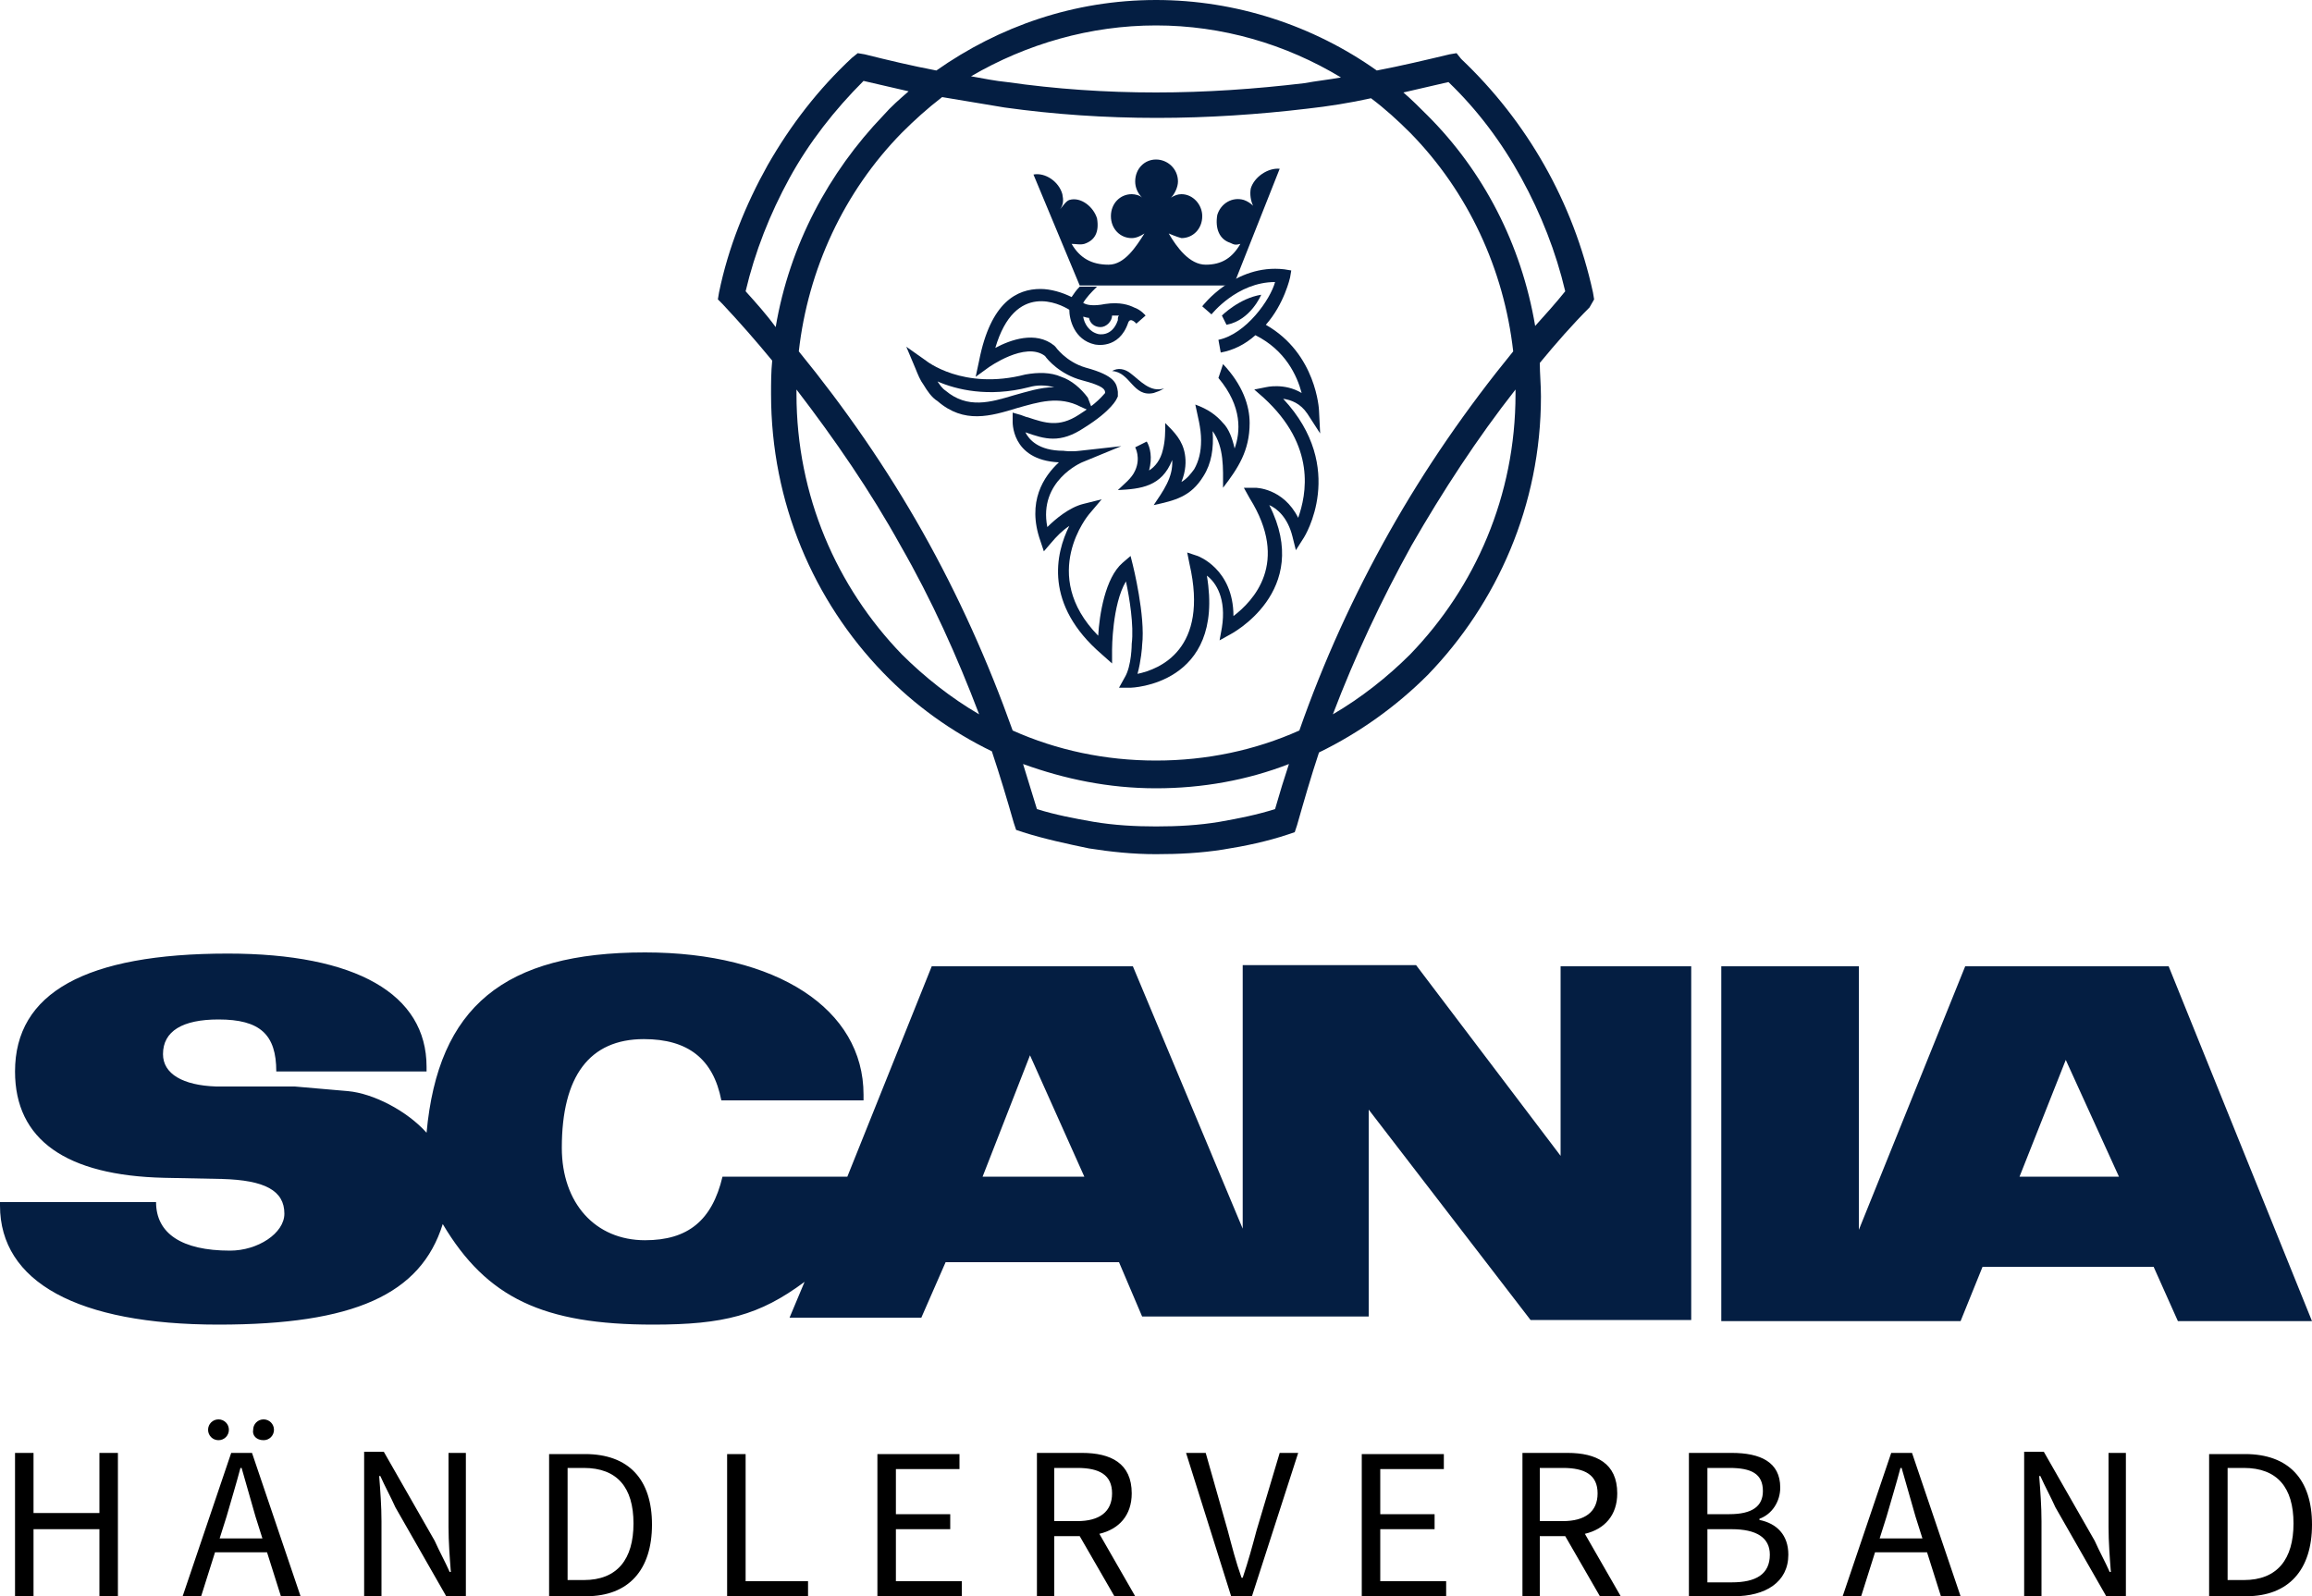 <?xml version="1.0" encoding="utf-8"?>
<!-- Generator: Adobe Illustrator 27.1.1, SVG Export Plug-In . SVG Version: 6.00 Build 0)  -->
<svg version="1.1" id="Ebene_1" xmlns="http://www.w3.org/2000/svg" xmlns:xlink="http://www.w3.org/1999/xlink" x="0px" y="0px"
	 viewBox="0 0 200 138.1" style="enable-background:new 0 0 200 138.1;" xml:space="preserve">
<style type="text/css">
	.st0{fill:#041E42;}
</style>
<g>
	<path d="M192.7,136.8v-9.8h1.4c2.9,0,4.3,1.7,4.3,4.8c0,3.1-1.4,4.9-4.3,4.9H192.7z M191.1,138.1h3.2c3.7,0,5.7-2.3,5.7-6.2
		c0-3.9-2-6.1-5.8-6.1h-3.1V138.1z M175.1,138.1h1.5v-6.5c0-1.3-0.1-2.6-0.2-3.9h0.1c0.4,0.9,0.9,1.8,1.3,2.7l4.4,7.7h1.7v-12.4
		h-1.5v6.4c0,1.3,0.1,2.6,0.2,3.9h-0.1c-0.4-0.9-0.9-1.8-1.3-2.7l-4.4-7.7h-1.7V138.1z M159.4,138.1h1.6l1.2-3.8h4.5l1.2,3.8h1.7
		l-4.2-12.4h-1.8L159.4,138.1z M163.2,131.2c0.4-1.4,0.8-2.7,1.2-4.2h0.1c0.4,1.4,0.8,2.8,1.2,4.2l0.6,1.9h-3.7L163.2,131.2z
		 M147.7,136.9v-4.6h2.1c2.1,0,3.3,0.7,3.3,2.2c0,1.7-1.2,2.4-3.3,2.4H147.7z M147.7,131v-4h1.9c1.9,0,2.9,0.5,2.9,2
		c0,1.3-0.9,2-2.9,2H147.7z M146.1,138.1h3.9c2.7,0,4.7-1.2,4.7-3.6c0-1.7-1-2.7-2.5-3v-0.1c1.1-0.4,1.8-1.5,1.8-2.7
		c0-2.2-1.7-3-4.2-3h-3.7V138.1z M133.2,131.6V127h2c1.9,0,3,0.6,3,2.2c0,1.6-1.1,2.4-3,2.4H133.2z M131.6,138.1h1.6v-5.2h2.2l3,5.2
		h1.8l-3.1-5.4c1.7-0.4,2.8-1.6,2.8-3.5c0-2.6-1.8-3.5-4.3-3.5h-3.9V138.1z M117.8,138.1h7.3v-1.3h-5.7v-4.5h4.7V131h-4.7v-3.9h5.5
		v-1.3h-7.1V138.1z M106.5,138.1h1.8l4-12.4h-1.6l-2,6.7c-0.4,1.5-0.7,2.6-1.2,4.1h-0.1c-0.5-1.4-0.8-2.6-1.2-4.1l-1.9-6.7h-1.7
		L106.5,138.1z M91.2,131.6V127h2c1.9,0,3,0.6,3,2.2c0,1.6-1.1,2.4-3,2.4H91.2z M89.6,138.1h1.6v-5.2h2.2l3,5.2h1.8l-3.1-5.4
		c1.7-0.4,2.8-1.6,2.8-3.5c0-2.6-1.8-3.5-4.3-3.5h-3.9V138.1z M75.9,138.1h7.3v-1.3h-5.7v-4.5h4.7V131h-4.7v-3.9H83v-1.3h-7.1V138.1
		z M62.9,138.1h7v-1.3h-5.4v-11h-1.6V138.1z M49.1,136.8v-9.8h1.4c2.9,0,4.3,1.7,4.3,4.8c0,3.1-1.4,4.9-4.3,4.9H49.1z M47.5,138.1
		h3.2c3.7,0,5.7-2.3,5.7-6.2c0-3.9-2-6.1-5.8-6.1h-3.1V138.1z M31.5,138.1H33v-6.5c0-1.3-0.1-2.6-0.2-3.9h0.1
		c0.4,0.9,0.9,1.8,1.3,2.7l4.4,7.7h1.7v-12.4h-1.5v6.4c0,1.3,0.1,2.6,0.2,3.9h-0.1c-0.4-0.9-0.9-1.8-1.3-2.7l-4.4-7.7h-1.7V138.1z
		 M22.8,124.6c0.5,0,0.9-0.4,0.9-0.9c0-0.5-0.4-0.9-0.9-0.9c-0.5,0-0.9,0.4-0.9,0.9C21.8,124.2,22.2,124.6,22.8,124.6 M18.9,124.6
		c0.5,0,0.9-0.4,0.9-0.9c0-0.5-0.4-0.9-0.9-0.9c-0.5,0-0.9,0.4-0.9,0.9C18,124.2,18.4,124.6,18.9,124.6 M15.8,138.1h1.6l1.2-3.8h4.5
		l1.2,3.8h1.7l-4.2-12.4h-1.8L15.8,138.1z M19.6,131.2c0.4-1.4,0.8-2.7,1.2-4.2h0.1c0.4,1.4,0.8,2.8,1.2,4.2l0.6,1.9H19L19.6,131.2z
		 M1.3,138.1h1.6v-5.8h5.7v5.8h1.6v-12.4H8.6v5.2H2.9v-5.2H1.3V138.1z"/>
</g>
<path class="st0" d="M85,101.8l4.1-10.5l4.7,10.5H85z M174.7,101.8l4-10.1l4.6,10.1L174.7,101.8z M135,100l-12.5-16.5h-15v22.8
	L98,83.6H80.6l-7.3,18.2H62.5c-0.9,3.8-3,5.5-6.7,5.5c-4.3,0-7.2-3.2-7.2-8c0-6.2,2.4-9.4,7.1-9.4c3.8,0,6,1.7,6.7,5.3h12.3l0-0.5
	c0-7.4-7.5-12.3-18.9-12.3c-12.2,0-17.9,4.7-18.9,15.6c-1.7-1.9-4.6-3.4-6.8-3.6l-4.6-0.4L18.7,94c-2.9-0.1-4.6-1.1-4.6-2.8
	c0-2,1.7-3,4.8-3c3.6,0,5,1.3,5,4.5h13v-0.4c0-6.3-6.1-9.8-17.2-9.8c-12.3,0-18.4,3.4-18.4,10.2c0,5.9,4.4,9,12.9,9.2l5,0.1
	c3.7,0.1,5.4,1,5.4,3c0,1.7-2.3,3.2-4.7,3.2c-4.2,0-6.4-1.5-6.4-4.2H0v0.3c0,6.6,6.7,10.3,18.9,10.3c11.7,0,17.5-2.6,19.4-8.7
	c3.8,6.4,8.7,8.7,18.2,8.7c6.1,0,9.2-0.8,13.1-3.7l-1.3,3.1h11.4l2.1-4.8h15l2,4.7h19.6V96l14,18.2h13.9V83.6H135V100z M187.6,83.6
	H170l-9.2,22.8l0-22.8h-11.9v30.7h20.7l1.9-4.7h14.8l2.1,4.7H200L187.6,83.6z"/>
<path class="st0" d="M137.9,25.9l-0.1-0.6c-1.7-7.8-5.7-14.8-11.4-20.2L126,4.6l-0.6,0.1c-2.1,0.5-4.2,1-6.3,1.4
	C113.6,2.2,106.9,0,100,0c-7.1,0-13.6,2.3-19,6.1c-2.1-0.4-4.2-0.9-6.2-1.4l-0.6-0.1L73.7,5c-2.9,2.7-5.3,5.8-7.3,9.3
	c-1.9,3.4-3.4,7.1-4.2,11l-0.1,0.6l0.4,0.4c1.5,1.6,2.9,3.2,4.3,4.9c-0.1,1-0.1,1.9-0.1,2.9c0,9.4,3.7,17.9,9.7,24.1
	c2.7,2.8,5.9,5.1,9.4,6.8c0.7,2.1,1.3,4.1,1.9,6.2l0.2,0.6l0.6,0.2c1.9,0.6,3.8,1,5.7,1.4c1.9,0.3,3.8,0.5,5.8,0.5
	c2,0,3.9-0.1,5.8-0.4c1.9-0.3,3.8-0.7,5.6-1.3l0.6-0.2l0.2-0.6c0.6-2.1,1.2-4.2,1.9-6.3c3.5-1.7,6.7-4,9.4-6.7
	c6-6.2,9.8-14.7,9.8-24.1c0-1-0.1-2-0.1-2.9c1.4-1.7,2.8-3.3,4.3-4.8L137.9,25.9z M100,2.2c5.7,0,11.2,1.6,16,4.5
	c-1.1,0.2-2.1,0.3-3.2,0.5C108.6,7.7,104.3,8,100,8c-4.4,0-8.7-0.3-12.9-0.9c-1-0.1-2-0.3-3.1-0.5C88.8,3.8,94.3,2.2,100,2.2z
	 M118.6,8.5c1.2,0.9,2.3,1.9,3.4,3c5,5.1,8.1,11.8,8.9,18.9c-4,4.9-7.6,10.1-10.7,15.6c-3.1,5.5-5.7,11.2-7.8,17.2
	c-3.8,1.7-8,2.6-12.4,2.6c-4.4,0-8.6-0.9-12.4-2.6c-2.1-5.9-4.7-11.7-7.8-17.2c-3.1-5.5-6.7-10.7-10.7-15.6
	c0.8-7.1,3.9-13.8,8.9-18.9c1.1-1.1,2.2-2.1,3.5-3.1c1.8,0.3,3.6,0.6,5.4,0.9c4.3,0.6,8.7,0.9,13.2,0.9c4.4,0,8.8-0.3,13-0.8
	C114.9,9.2,116.8,8.9,118.6,8.5z M64.5,25.2c0.8-3.4,2.1-6.7,3.8-9.8c1.7-3.1,3.9-5.9,6.4-8.4c1.3,0.3,2.6,0.6,3.9,0.9
	c-0.8,0.7-1.5,1.3-2.2,2.1c-4.7,4.9-8.1,11.2-9.3,18.3C66.3,27.2,65.4,26.2,64.5,25.2z M78,56.6c-5.6-5.8-9.1-13.7-9.1-22.5
	c0-0.1,0-0.3,0-0.4c3.3,4.3,6.4,8.8,9,13.5c2.7,4.7,4.9,9.6,6.8,14.6C82.3,60.4,80,58.6,78,56.6z M110.3,70
	c-1.6,0.5-3.1,0.8-4.8,1.1c-1.8,0.3-3.6,0.4-5.5,0.4c-1.8,0-3.6-0.1-5.4-0.4c-1.7-0.3-3.3-0.6-4.9-1.1c-0.4-1.3-0.8-2.6-1.2-3.9
	c3.6,1.3,7.4,2.1,11.5,2.1c4,0,7.9-0.7,11.5-2.1C111.1,67.3,110.7,68.6,110.3,70z M131.1,34.1c0,8.8-3.5,16.7-9.1,22.5
	c-2,2-4.3,3.8-6.7,5.2c1.9-5,4.2-9.9,6.8-14.6c2.7-4.7,5.7-9.3,9-13.5C131.1,33.8,131.1,33.9,131.1,34.1z M132.8,28.2
	c-1.2-7.1-4.5-13.4-9.3-18.2c-0.7-0.7-1.4-1.4-2.1-2c1.3-0.3,2.6-0.6,3.9-0.9c2.5,2.4,4.6,5.2,6.3,8.3c1.7,3.1,3,6.4,3.8,9.8
	C134.6,26.2,133.7,27.2,132.8,28.2z"/>
<path class="st0" d="M91.2,33.5c-1.2,0-2.4,0.4-3.5,0.7c-2,0.6-4,1.2-5.9-0.4l0,0l0,0c-0.3-0.2-0.5-0.5-0.7-0.8
	c1.6,0.7,4.4,1.4,7.9,0.5C89.7,33.3,90.4,33.3,91.2,33.5 M94.6,35.7l-0.5-1.3c-0.6-0.8-1.4-1.5-2.3-1.8c-0.9-0.4-2-0.4-3.1-0.2l0,0
	c-5.4,1.4-8.6-1.2-8.6-1.2L78.4,30l0.8,1.9c0.2,0.5,0.4,1,0.7,1.4c0.3,0.5,0.7,1.1,1.2,1.4c2.3,2,4.6,1.3,6.9,0.6
	c1.8-0.5,3.6-1.1,5.5-0.1L94.6,35.7z"/>
<path class="st0" d="M106.8,38.8c-0.2-0.9-0.5-1.7-1-2.2c-0.6-0.7-1.3-1.2-2.4-1.6c0.2,1,0.5,2,0.5,3.1c0,1-0.2,1.8-0.6,2.5
	c-0.3,0.4-0.6,0.8-1.1,1.1c0.4-1,0.4-1.8,0.3-2.4c-0.2-1.2-0.9-1.9-1.7-2.7c0,0.8,0,1.5-0.2,2.3c-0.2,0.9-0.7,1.5-1.2,1.8
	c0.3-1.1,0.1-2-0.2-2.5l-1,0.5c0,0,0.5,0.9,0,2c-0.3,0.7-1,1.2-1.5,1.7c2-0.1,3.8-0.3,4.7-2.6c0.1,1.5-0.8,2.7-1.6,3.9
	c1.8-0.4,3.2-0.7,4.3-2.5c0.7-1.1,0.9-2.4,0.8-3.9c1,1.4,0.9,3.2,0.9,4.9c1.3-1.7,2.3-3.2,2.3-5.6c0-1.5-0.6-3.3-2.3-5.1l-0.4,1.2
	C107.5,35.2,107.3,37.4,106.8,38.8 M97.8,32.3c-0.5-0.4-1.1-0.5-1.6-0.2c1.6,0.1,1.8,2.3,3.6,1.9c0.3-0.1,0.6-0.2,0.9-0.4
	C99.5,34,98.6,32.9,97.8,32.3 M105.7,27.3c0,0,1.5-1.5,3.4-1.8c0,0-0.9,2.2-3,2.6L105.7,27.3z"/>
<path class="st0" d="M101.1,20.2c0.7,1.2,1.8,2.7,3.2,2.7c1.4,0,2.3-0.6,3-1.8c-0.4,0.1-0.5,0.1-0.9-0.1c-0.9-0.3-1.3-1.2-1.1-2.4
	c0.3-1,1.3-1.6,2.3-1.3c0.3,0.1,0.6,0.3,0.8,0.5c-0.2-0.4-0.3-1-0.2-1.5c0.3-1,1.5-1.8,2.5-1.7l-4,10.1H93.4l-4-9.6
	c1-0.2,2.2,0.6,2.5,1.7c0.1,0.5,0.1,0.9-0.2,1.3c0.2-0.2,0.5-0.7,0.8-0.8c1-0.3,2.1,0.6,2.4,1.6c0.2,1.2-0.2,1.9-1.1,2.2
	c-0.4,0.1-0.7,0-1.1,0c0.7,1.2,1.7,1.8,3.2,1.8c1.4,0,2.4-1.6,3.1-2.7c-0.3,0.2-0.7,0.4-1.1,0.4c-1,0-1.8-0.8-1.8-1.9
	c0-1.1,0.8-1.9,1.8-1.9c0.3,0,0.7,0.1,0.9,0.3c-0.4-0.4-0.6-0.9-0.6-1.4c0-1.1,0.8-1.9,1.8-1.9c1,0,1.9,0.8,1.9,1.9
	c0,0.5-0.3,1.1-0.6,1.4c0.3-0.2,0.6-0.3,0.9-0.3c1,0,1.8,0.9,1.8,1.9c0,1.1-0.8,1.9-1.8,1.9C101.8,20.5,101.1,20.2,101.1,20.2"/>
<path class="st0" d="M94.9,24.8c-0.1,0.1-0.3,0.3-0.4,0.4l0,0l0,0c0,0-0.5,0.5-0.8,1c0.3,0.2,0.9,0.3,1.9,0.1l0,0
	c1.3-0.2,2.1,0.1,2.5,0.3c0.6,0.2,1,0.7,1,0.7L98.3,28c0,0-0.5-0.6-0.7-0.1c-0.8,2.4-2.9,1.9-2.9,1.9c-1.8-0.4-2.2-2.2-2.2-3
	c-0.8-0.5-4.7-2.5-6.4,3.3c1.3-0.7,3.5-1.5,5.1-0.2l0.1,0.1l0,0c0,0,0.9,1.3,2.6,1.8l0,0c2.6,0.7,2.7,1.4,2.8,2.1c0,0.1,0,0.1,0,0.2
	l0,0.2l-0.1,0.2c0,0-0.4,1-2.8,2.5c-2.1,1.4-3.4,1-5.1,0.4C89,38,89.8,39,92,39h0c0,0,0.6,0.1,1.4,0l3.6-0.4L93.6,40
	c0,0-3.8,1.6-3,5.6c0.7-0.7,1.9-1.7,3.1-2l1.6-0.4l-1.1,1.3c0,0-4.4,5.2,0.8,10.5c0.1-1.8,0.6-5,2.1-6.3l0.7-0.6l0.2,0.8
	c0,0,1.1,4.4,0.8,6.9c0,0.2-0.1,1.4-0.4,2.5c1.9-0.4,6.2-2.1,4.5-9.5l-0.2-1l0.9,0.3c0,0,3.1,1.1,3.1,5.2c1.7-1.3,4.9-4.6,1.4-10.2
	l-0.5-0.9l1,0c0,0,2.4,0,3.7,2.6c0.7-2,1.6-6.2-3-10.4l-0.8-0.7l1-0.2c0,0,1.6-0.4,3.1,0.5c-0.4-1.5-1.4-3.7-4-5l0,0c0,0,0,0,0,0
	c-0.9,0.8-1.9,1.3-3,1.5l-0.2-1.1c2.4-0.5,4.5-3.5,4.9-5c-3.3,0-5.5,2.8-5.5,2.8l-0.8-0.7c0,0,2.8-3.7,7.1-3.2l0.6,0.1l-0.1,0.6
	c0,0-0.5,2.3-2.1,4.1c4.4,2.5,4.6,7.4,4.6,7.4l0.1,2l-1.1-1.7c-0.6-0.9-1.4-1.2-2.1-1.3c5.6,6,1.8,12,1.8,12l-0.7,1.1l-0.3-1.2
	c-0.4-1.6-1.3-2.4-2-2.7c3.8,7.5-3.4,11.2-3.4,11.2l-0.9,0.5l0.2-1.1c0.4-2.5-0.5-3.9-1.3-4.5c1.6,9.5-6.6,9.7-6.6,9.7l-1,0l0.5-0.9
	c0.6-1,0.6-2.9,0.6-2.9l0,0l0,0c0.2-1.6-0.2-4-0.5-5.4c-1.2,2-1.2,5.9-1.2,5.9l0,1.2l-0.9-0.8c-5-4.3-4-8.7-2.8-11.1
	c-0.6,0.4-1.1,0.9-1.6,1.5l-0.6,0.7l-0.3-0.9c-1.2-3.4,0.3-5.6,1.6-6.8c-4.2-0.2-4-3.6-4-3.6l0-0.7l0.7,0.2c0.3,0.1,0.5,0.2,0.6,0.2
	c1.5,0.5,2.7,0.9,4.4-0.2l0,0c1.6-1,2.1-1.7,2.3-1.9l0,0c0-0.3-0.1-0.6-2-1.1v0c-1.9-0.5-3-1.8-3.2-2.1c-1.7-1.3-4.9,1-4.9,1
	l-1.1,0.8l0.3-1.4c1-5.1,3.3-6.2,5.3-6.2c0.9,0,1.9,0.3,2.7,0.7c0.2-0.3,0.4-0.6,0.7-0.9L94.9,24.8L94.9,24.8z M96.8,27.3
	c-0.2,0-0.4,0-0.6,0c0,0.5-0.5,1-1,1c-0.5,0-0.9-0.3-1-0.8c-0.2,0-0.4-0.1-0.5-0.1c0.1,0.6,0.5,1.3,1.3,1.5c0,0,1.2,0.3,1.7-1.2l0,0
	C96.7,27.5,96.7,27.4,96.8,27.3"/>
</svg>
